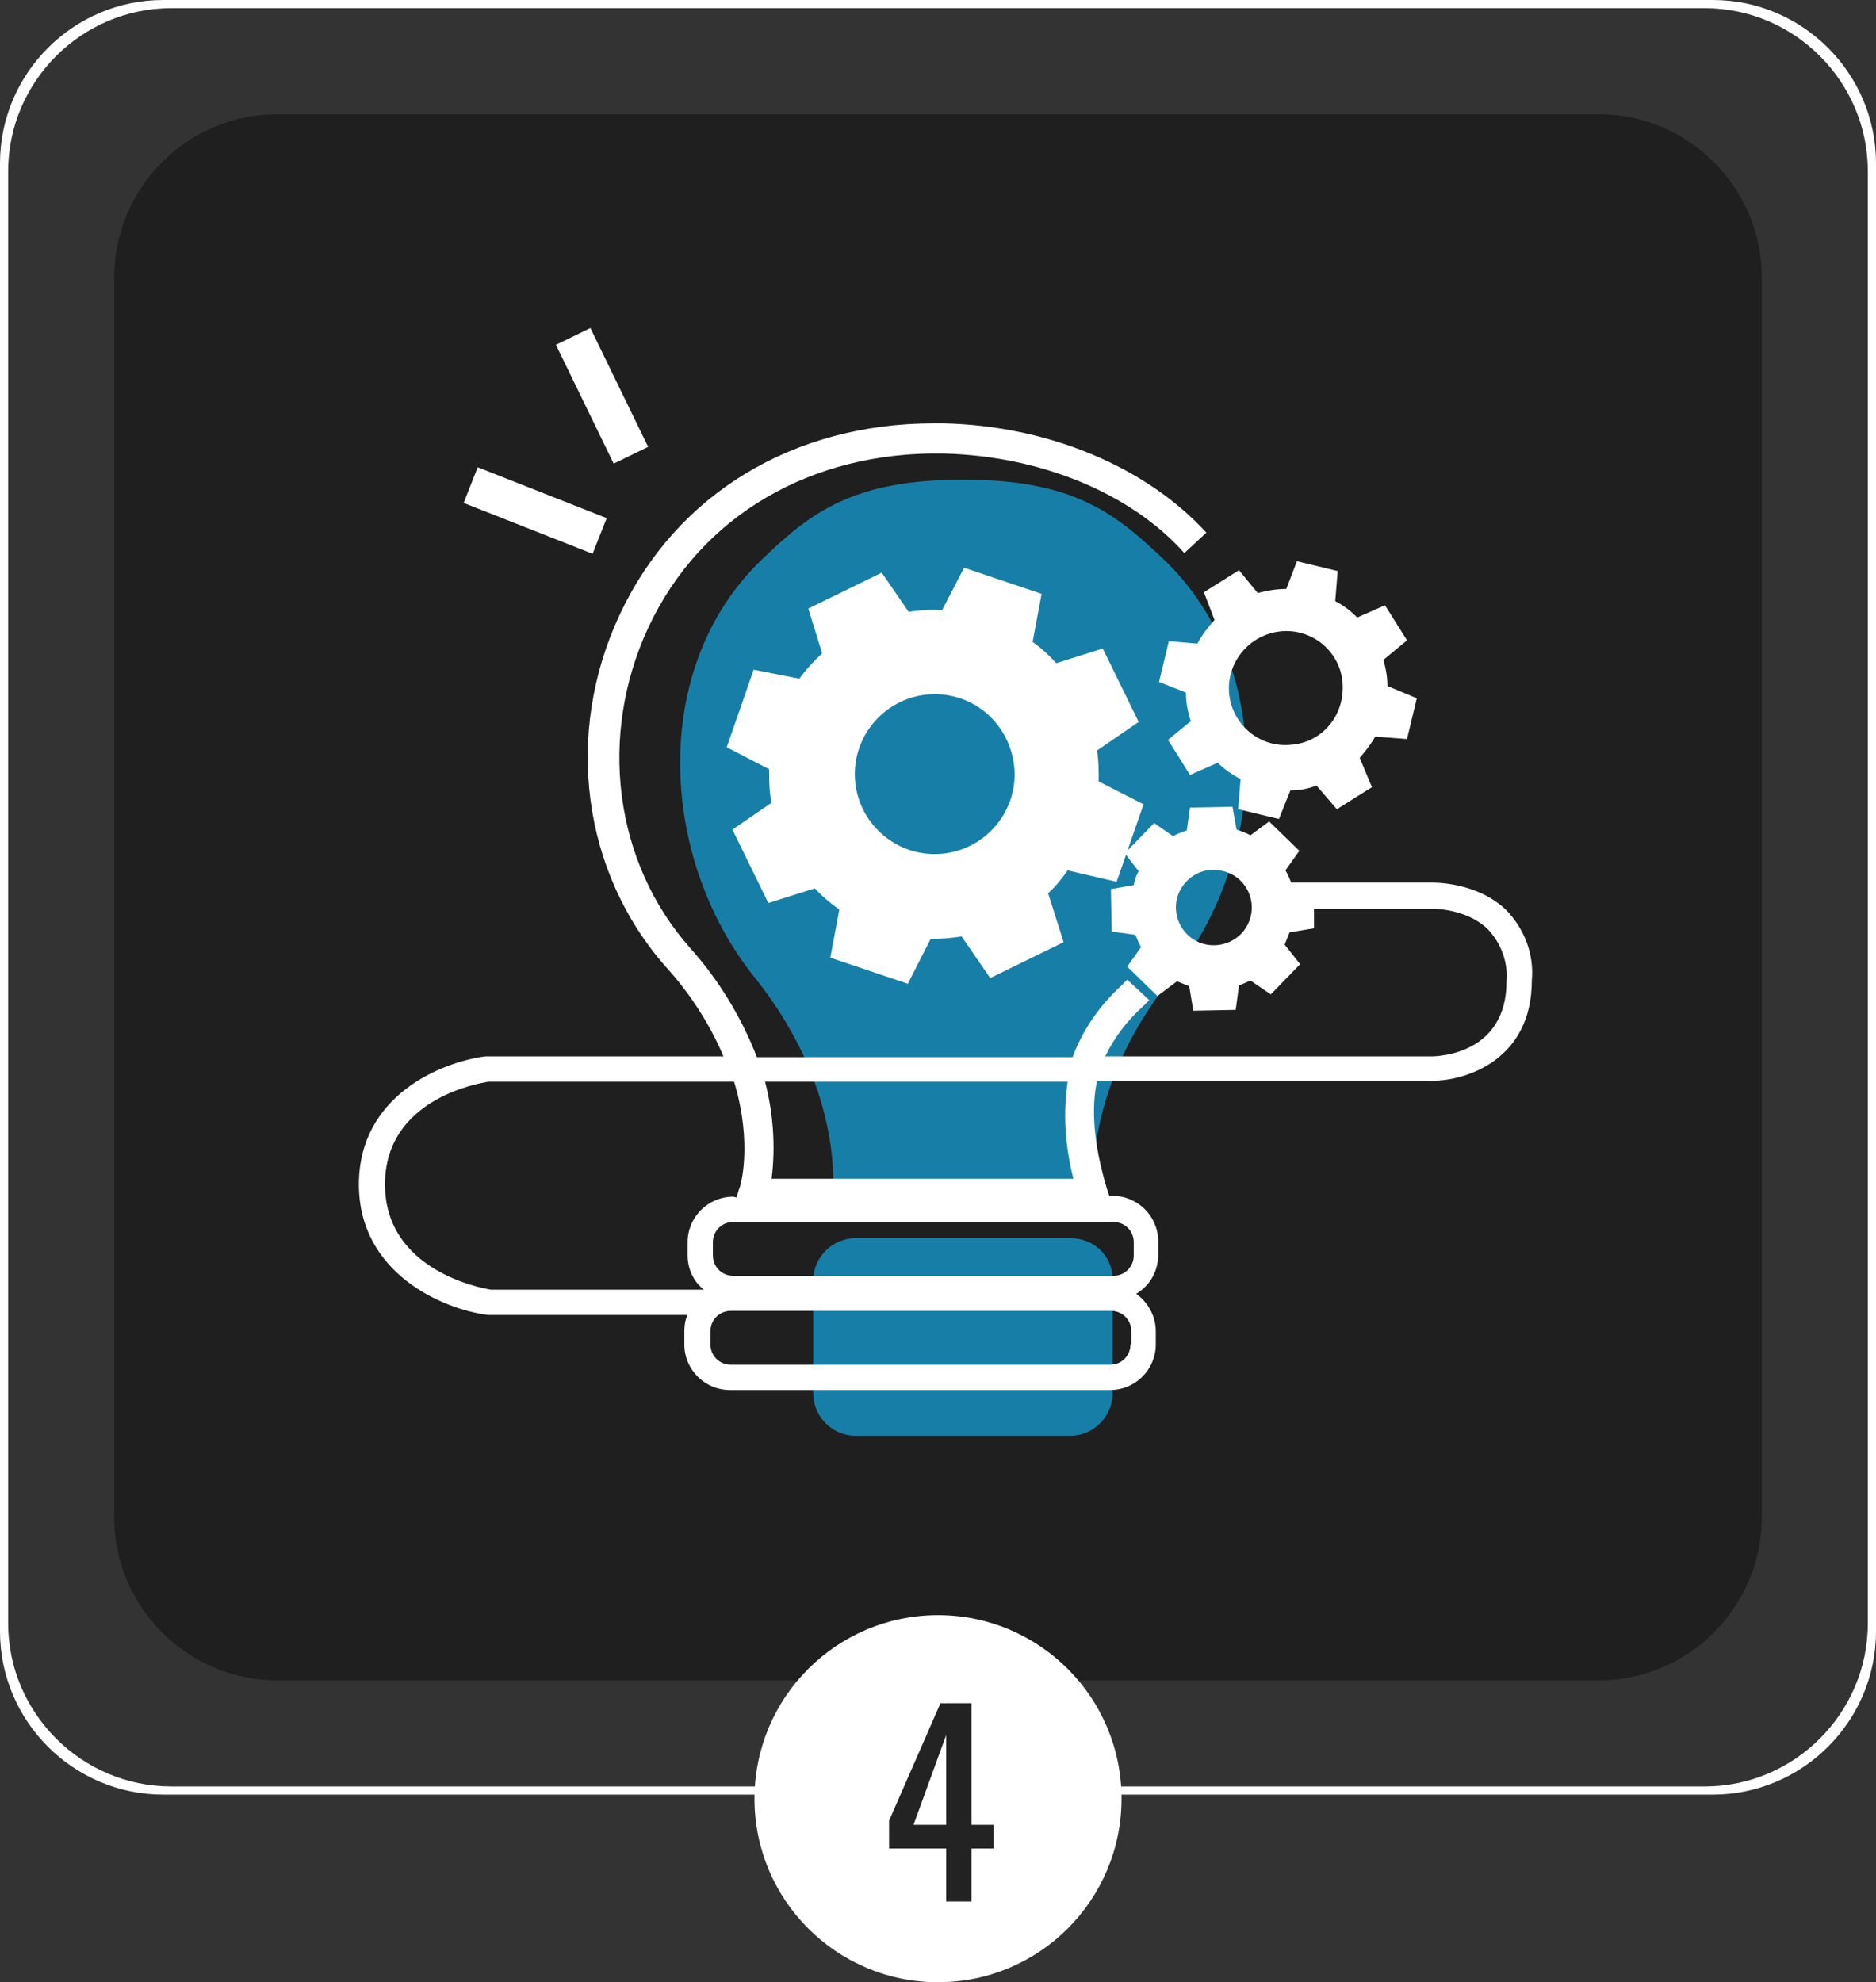<?xml version="1.0" encoding="utf-8"?>
<!-- Generator: Adobe Illustrator 26.0.1, SVG Export Plug-In . SVG Version: 6.00 Build 0)  -->
<svg version="1.1" id="icon" xmlns="http://www.w3.org/2000/svg" xmlns:xlink="http://www.w3.org/1999/xlink" x="0px" y="0px"
	 viewBox="0 0 230 243" style="enable-background:new 0 0 230 243;" xml:space="preserve">
<rect x="0" y="0" width="230" height="243" fill="#333333" stroke="none"/>
<style type="text/css">
	.st0{opacity:0.4;}
	.st1{fill:#FFFFFF;}
	.st2{fill:#232323;}
	.st3{fill:#177FA7;}
</style>
<path class="st0" d="M34,14h162c11,0,20,9,20,20v152c0,11-9,20-20,20H34c-11,0-20-9-20-20V34C14,23,23,14,34,14z"/>
<path class="st1" d="M229,21v178c0,11-9,20-20,20H21c-11,0-20-9-20-20V21C1,10,10,1,21,1h188C220,1,229,10,229,21z M210,0H20
	C9,0,0,9,0,20v180c0,11,9,20,20,20h190c11,0,20-9,20-20V20C230,9,221,0,210,0z"/>
<circle class="st1" cx="115" cy="220.5" r="22.5"/>
<path class="st2" d="M116,226.6h-7v-3.4l6.3-14.4h3.8v14.9h2.7v2.9h-2.7v6.5H116V226.6z M116,223.7v-11l-4,11H116z"/>
<path class="st3" d="M131.1,151.8h-26.1c-2.8-0.1-5.2,2.2-5.3,5v14.2c0.1,2.8,2.5,5.1,5.3,5h26.1c2.8,0.1,5.2-2.2,5.3-5v-14.2
	C136.4,153.9,134,151.7,131.1,151.8z"/>
<path class="st3" d="M142.7,68.6c-6-5.7-11.1-9.8-24.6-9.8s-18.7,4-24.7,9.8c-13.8,13.2-12.6,36.6-0.9,51.2s9.5,27.8,9.5,27.8h32.2
	c0,0-2.3-13.1,9.5-27.8S156.5,81.8,142.7,68.6z"/>
<path class="st1" d="M136.9,108.1l3.3-9.5l-5.5-2.8c0-1.3,0-2.5-0.2-3.8l5.1-3.5l-4.4-9l-5.7,1.8c-0.9-1-1.9-1.9-2.9-2.6l1.1-5.9
	l-9.5-3.2l-2.7,5.2c-1.4-0.1-2.8,0-4.1,0.2l-3.3-4.8l-9,4.4l1.7,5.5c-1,0.9-2,2-2.8,3.1l-5.6-1.1l-3.3,9.5l5.2,2.7
	c0,1.4,0,2.8,0.3,4.1l-4.8,3.3l4.4,9l5.7-1.8c0.9,1,1.9,1.8,3,2.6l-1.1,5.9l9.5,3.2l2.8-5.5c1.3,0,2.5-0.1,3.8-0.3l3.5,5.1l9-4.4
	l-1.9-6c0.9-0.8,1.7-1.8,2.4-2.8L136.9,108.1z M124.4,94.9c0,5.4-4.4,9.8-9.8,9.8c-5.4,0-9.8-4.4-9.8-9.8c0-5.4,4.4-9.8,9.8-9.8
	c0,0,0,0,0,0C120,85.1,124.3,89.4,124.4,94.9z"/>
<path class="st1" d="M148.9,76c-0.8,0.9-1.5,1.8-2.1,2.9l-3.5-0.3l-1.2,5l3.3,1.3c0,1.2,0.2,2.3,0.6,3.5l-2.8,2.3l2.7,4.3l3.4-1.5
	c0.8,0.8,1.8,1.5,2.8,2l-0.3,3.7l5,1.2l1.4-3.5c1.1,0,2.2-0.2,3.2-0.6l2.5,2.9l4.3-2.7l-1.5-3.6c0.7-0.8,1.4-1.7,1.9-2.6l3.9,0.3
	l1.2-5l-3.6-1.5c0-1.1-0.2-2.2-0.5-3.2l2.9-2.4l-2.7-4.3l-3.4,1.5c-0.8-0.8-1.7-1.5-2.7-2l0.3-3.7l-5-1.2l-1.3,3.4
	c-1.2,0-2.4,0.2-3.5,0.5l-2.3-2.8l-4.3,2.7L148.9,76z M157,77.4c3.8-0.4,7.3,2.4,7.6,6.3s-2.4,7.3-6.3,7.6c-3.8,0.4-7.2-2.4-7.6-6.2
	C150.3,81.3,153.1,77.8,157,77.4C157,77.4,157,77.4,157,77.4z"/>
<path class="st1" d="M184.7,111.6c-3.6-3.5-8.9-3.4-9.1-3.4h-17.3c-0.2-0.5-0.4-1-0.7-1.5l1.7-2.4l-3.7-3.6l-2.3,1.7
	c-0.5-0.3-1.1-0.5-1.7-0.7l-0.5-2.8l-5.2,0.1l-0.4,2.8c-0.6,0.2-1.1,0.4-1.7,0.7l-2.3-1.6l-3.6,3.7l1.7,2.2
	c-0.3,0.5-0.5,1.1-0.6,1.7l-2.8,0.5l0.1,5.2l2.9,0.4c0.2,0.5,0.4,1,0.7,1.5l-1.7,2.4l3.7,3.6l2.4-1.8c0.5,0.2,1,0.4,1.5,0.6l0.5,3
	l5.2-0.1l0.4-3c0.5-0.2,1-0.4,1.4-0.6l2.5,1.7l3.6-3.7l-1.9-2.4c0.2-0.5,0.4-1,0.6-1.5l3-0.5v-2.4h14.4c0,0,4.2-0.1,6.9,2.5
	c1.6,1.7,2.5,4,2.3,6.4c0,8.9-8.3,9.2-9.2,9.2h-40c1.1-2.3,2.7-4.4,4.6-6.1c0.3-0.3,0.6-0.6,0.8-0.8l-2.7-2.5
	c-0.2,0.2-0.5,0.5-0.8,0.8c-2.6,2.4-4.7,5.4-5.9,8.7H92.8c-1.9-4.9-4.7-9.5-8.2-13.4c-9.3-10.5-11.3-26-5.1-39.3
	c6.4-13.7,20-21.6,36.2-21.3c11.8,0.3,22.9,4.8,29.5,12.2l2.7-2.5c-7.4-8.1-19.4-13.1-32.2-13.4h-1.2c-17.3,0-31.6,8.7-38.5,23.4
	s-4.6,31.7,5.7,43.3c2.9,3.2,5.3,6.9,7,10.9H59.7h-0.2c-5.4,0.7-15.5,4.8-15.5,15.7s10.3,15.3,15.8,16h24.5c-0.3,0.6-0.4,1.3-0.4,2
	v1.6c0,3.1,2.5,5.6,5.6,5.6h46.6c3.1,0,5.6-2.5,5.6-5.6v-1.6c0-1.8-0.9-3.5-2.4-4.6c1.7-1,2.7-2.8,2.7-4.8v-1.6
	c0-3.1-2.5-5.6-5.6-5.6h-0.4l-0.3-0.9c-1.7-5.7-1.9-10-1.2-13.2h41c4.3,0,12.3-2.6,12.3-12.3C188.1,117,186.9,113.9,184.7,111.6z
	 M153.3,112.5c-0.7,2.5-3.3,3.9-5.8,3.2c-2.4-0.7-3.8-3.2-3.2-5.6c0.7-2.5,3.2-4,5.7-3.3C152.5,107.4,154,110,153.3,112.5
	C153.4,112.5,153.4,112.5,153.3,112.5L153.3,112.5z M138.6,164.8c0,1.4-1.1,2.5-2.5,2.5H89.6c-1.4,0-2.5-1.1-2.5-2.5v-1.6
	c0-1.4,1.1-2.5,2.5-2.5h46.6c1.4,0,2.5,1.1,2.5,2.5V164.8z M139,152.3v1.6c0,1.4-1.1,2.5-2.5,2.5H89.9c-1.4,0-2.5-1.1-2.5-2.5v-1.6
	c0-1.4,1.1-2.5,2.5-2.5h46.6C137.9,149.8,139,150.9,139,152.3C139,152.3,139,152.3,139,152.3L139,152.3z M89.9,146.7
	c-3.1,0-5.6,2.5-5.6,5.6l0,0v1.6c0,1.6,0.7,3.2,2,4.2H60.2c-1.3-0.2-13-2.4-13-12.9s11.5-12.4,12.7-12.6H90
	c2.3,7.6,0.8,12.9,0.6,13.2l-0.3,1L89.9,146.7z M131.6,144.5h-37c0.5-4,0.2-8-0.8-11.9h37.1C130.3,136.5,130.6,140.6,131.6,144.5
	L131.6,144.5z"/>
<rect x="71.5" y="40.4" transform="matrix(0.899 -0.437 0.437 0.899 -13.776 37.196)" class="st1" width="4.7" height="16.2"/>
<rect x="63.2" y="54" transform="matrix(0.367 -0.93 0.93 0.367 -16.57 100.61)" class="st1" width="4.7" height="17"/>
</svg>
